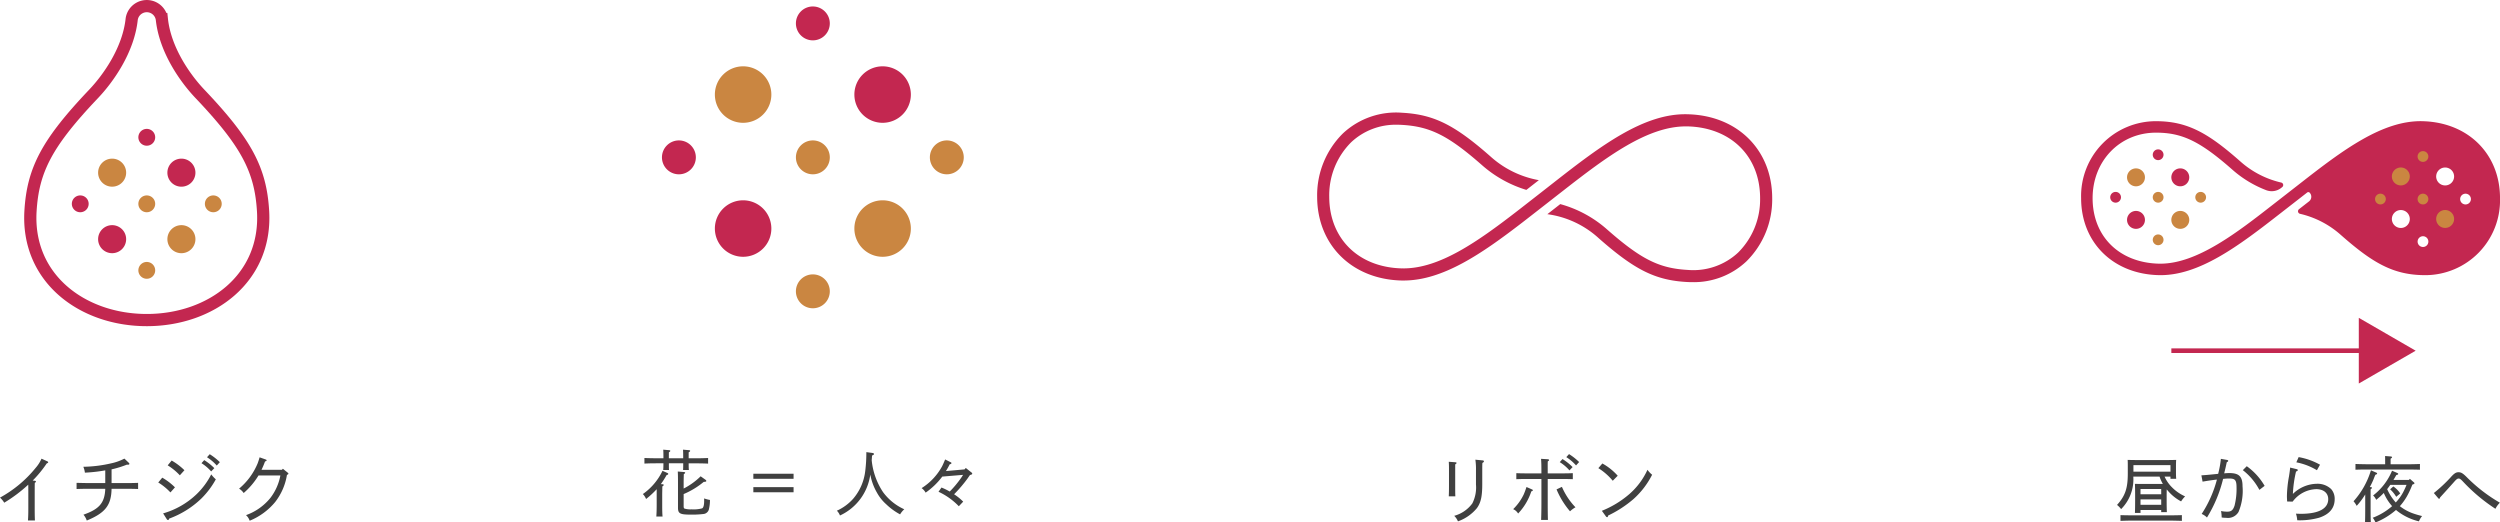 <svg xmlns="http://www.w3.org/2000/svg" width="418.392" height="87.443" viewBox="0 0 418.392 87.443">
  <g id="グループ_2014" data-name="グループ 2014" transform="translate(-470.932 -2707.51)">
    <g id="グループ_2007" data-name="グループ 2007" transform="translate(691.357 2726.347)">
      <path id="パス_197268" data-name="パス 197268" d="M347.767,565.52c-8.39,6.528-16.256,13.075-23.914,12.894" transform="translate(-309.686 -551.327)" fill="none" stroke="#a5123c" stroke-linecap="round" stroke-miterlimit="10" stroke-width="1.42"/>
      <path id="パス_197269" data-name="パス 197269" d="M375.961,555.874c-7.312-.217-14.572,5.307-22.238,11.291-.037.03-.074.06-.114.09l-.677.529-1.533,1.2-.011.009-1.521,1.185q-1.254.982-2.491,1.939c-6.642,5.133-12.958,9.55-18.959,9.55-.1,0-.232-.007-.31,0-7.259-.183-12.135-5-12.135-12.008a12.51,12.51,0,0,1,3.683-9.113,10.86,10.86,0,0,1,7.652-2.919c.244,0,.493.007.746.02,4.817.261,7.859,1.792,13.573,6.821a19.982,19.982,0,0,0,7.336,4.064l2.089-1.63a16.358,16.358,0,0,1-8.085-3.957c-6.048-5.326-9.506-7.036-14.8-7.325a13.014,13.014,0,0,0-9.9,3.454,14.551,14.551,0,0,0-4.318,10.586c0,8.07,5.816,13.841,14.143,14.037.113,0,.224,0,.337,0,6.541,0,13.061-4.477,19.872-9.72q1.072-.827,2.154-1.673l.672-.524,1.529-1.193.011-.009,1.523-1.189c.322-.252.642-.5.963-.75,7.2-5.617,14.024-10.735,20.482-10.735.106,0,.234.006.31,0h0c7.259.187,12.135,5.01,12.135,12.011a12.512,12.512,0,0,1-3.685,9.111,11,11,0,0,1-8.4,2.9c-4.819-.263-7.861-1.792-13.573-6.818a19.646,19.646,0,0,0-7.788-4.2l-2.159,1.688a15.893,15.893,0,0,1,8.607,4.031c6.045,5.325,9.5,7.035,14.8,7.322.29.016.58.023.866.023a12.832,12.832,0,0,0,9.037-3.475,14.553,14.553,0,0,0,4.318-10.585c0-8.067-5.818-13.841-14.141-14.038" transform="translate(-313.939 -555.588)" fill="#c32750"/>
    </g>
    <g id="グループ_2008" data-name="グループ 2008" transform="translate(581.715 2708.592)">
      <path id="パス_197271" data-name="パス 197271" d="M243.409,554.9a4.726,4.726,0,1,0,4.726-4.727,4.725,4.725,0,0,0-4.726,4.727" transform="translate(-234.553 -540.155)" fill="#ca8641"/>
      <path id="パス_197272" data-name="パス 197272" d="M243.409,570.591a4.726,4.726,0,1,0,4.726-4.726,4.726,4.726,0,0,0-4.726,4.726" transform="translate(-234.553 -533.424)" fill="#c32750"/>
      <path id="パス_197273" data-name="パス 197273" d="M259.747,570.591a4.726,4.726,0,1,0,4.727-4.726,4.726,4.726,0,0,0-4.727,4.726" transform="translate(-227.544 -533.424)" fill="#ca8641"/>
      <path id="パス_197274" data-name="パス 197274" d="M259.747,554.9a4.726,4.726,0,1,0,4.727-4.727,4.725,4.725,0,0,0-4.727,4.727" transform="translate(-227.544 -540.155)" fill="#c32750"/>
      <path id="パス_197275" data-name="パス 197275" d="M237.212,561.688a2.836,2.836,0,1,0,2.835-2.837,2.836,2.836,0,0,0-2.835,2.837" transform="translate(-237.212 -536.433)" fill="#c32750"/>
      <path id="パス_197276" data-name="パス 197276" d="M252.9,561.688a2.836,2.836,0,1,0,2.835-2.837,2.836,2.836,0,0,0-2.835,2.837" transform="translate(-230.481 -536.433)" fill="#ca8641"/>
      <path id="パス_197277" data-name="パス 197277" d="M268.589,561.688a2.836,2.836,0,1,0,2.835-2.837,2.836,2.836,0,0,0-2.835,2.837" transform="translate(-223.751 -536.433)" fill="#ca8641"/>
      <path id="パス_197278" data-name="パス 197278" d="M255.736,543.163A2.836,2.836,0,1,0,258.571,546a2.836,2.836,0,0,0-2.835-2.835" transform="translate(-230.481 -543.163)" fill="#c32750"/>
      <path id="パス_197279" data-name="パス 197279" d="M255.736,574.54a2.836,2.836,0,1,0,2.835,2.835,2.836,2.836,0,0,0-2.835-2.835" transform="translate(-230.481 -529.702)" fill="#ca8641"/>
    </g>
    <path id="パス_197309" data-name="パス 197309" d="M-19.092-5.988A19.43,19.43,0,0,0-16.74-8.856c.156-.048.24-.108.24-.192,0-.06-.06-.12-.144-.156l-.972-.444a5.891,5.891,0,0,1-.948,1.5,20.071,20.071,0,0,1-6,5.016,3.719,3.719,0,0,1,.708.852A24.261,24.261,0,0,0-19.836-5.3c.012.444.012.9.012,1.416v2.34c0,1.068-.012,1.56-.06,2.232h1.164c-.036-.9-.036-1.368-.036-2.232v-2.34c0-.732,0-1.116.012-1.716.144-.084.192-.144.192-.216s-.072-.12-.168-.132Zm13.2-1.872a16.765,16.765,0,0,0,2.568-.792,1.234,1.234,0,0,0,.2.012c.132,0,.216-.06.216-.144A.273.273,0,0,0-3-8.952l-.744-.708a8.659,8.659,0,0,1-2.22.792,21.95,21.95,0,0,1-4.656.576,3.557,3.557,0,0,1,.264.984,26.182,26.182,0,0,0,3.408-.384v2.124H-9.84c-.612,0-1.4-.024-1.908-.036v1.032c.66-.024,1.14-.036,1.908-.036h2.892c-.084,2.436-1.1,3.432-3.648,4.332a2.88,2.88,0,0,1,.552.984c3.1-1.284,4.1-2.556,4.152-5.316H-3.36c.552,0,1.392.012,1.908.036V-5.6c-.792.024-1.14.036-1.908.036H-5.892ZM3.348.48a.3.3,0,0,0,.216.144c.072,0,.132-.072.18-.24A15.421,15.421,0,0,0,9.12-2.964a14.022,14.022,0,0,0,2.436-3.228,5.241,5.241,0,0,1-.768-.828,12.322,12.322,0,0,1-2.436,3.3A13.469,13.469,0,0,1,2.736-.492ZM9.156-8.892a7.184,7.184,0,0,1,1.62,1.38l.528-.552A9.214,9.214,0,0,0,9.612-9.408ZM3.5-8.532A9.874,9.874,0,0,1,5.532-6.864L6.3-7.716a10.351,10.351,0,0,0-2.136-1.62ZM1.92-5.664A9.939,9.939,0,0,1,3.96-4l.756-.852a10.293,10.293,0,0,0-2.124-1.62Zm8.16-4.224A7.627,7.627,0,0,1,11.712-8.5l.516-.564a9.655,9.655,0,0,0-1.692-1.332Zm8.8.012c-.12.444-.24.78-.324,1.008a10.992,10.992,0,0,1-3.108,4.236,2.531,2.531,0,0,1,.768.732A12.28,12.28,0,0,0,18.7-6.84h3.66a8.837,8.837,0,0,1-1.68,3.768A9.209,9.209,0,0,1,16.608-.2a2.188,2.188,0,0,1,.612.936A10.845,10.845,0,0,0,21.492-2.4,9.957,9.957,0,0,0,23.46-6.936c.192-.084.24-.12.24-.2,0-.06-.024-.1-.108-.168l-.816-.66-.156.18H19.2a14.221,14.221,0,0,0,.588-1.392c.228-.084.264-.108.264-.2,0-.06-.048-.1-.168-.144Z" transform="translate(495.496 2793.921)" fill="#404040"/>
    <path id="パス_197307" data-name="パス 197307" d="M-11.592-9.48a11.032,11.032,0,0,1,.1,1.824v2.328a5.889,5.889,0,0,1-.612,3.168A5.589,5.589,0,0,1-15.132-.084a2.791,2.791,0,0,1,.624.924,7.246,7.246,0,0,0,3.18-2.22c.672-.948.888-1.98.888-4.068V-7.656c0-.708,0-.9.024-1.284.192-.1.252-.168.252-.264s-.072-.144-.2-.156Zm-4.452.348c.036.528.036.912.036,1.8V-5.1c0,.792-.012,1.2-.036,1.752h1.1c-.024-.564-.024-.948-.024-1.752V-8.688c.168-.108.228-.18.228-.24s-.072-.12-.2-.12ZM.516-6.252H3.048c.624,0,1.236.024,1.668.036V-7.224c-.588.024-1.008.036-1.668.036H.516C.516-8.22.5-8.736.528-9.2c.156-.084.216-.156.216-.216S.672-9.54.552-9.552L-.6-9.624c.048.612.06,1,.06,2.436H-3.06c-.624,0-1.212-.012-1.68-.036v1.008c.72-.024,1.02-.036,1.68-.036H-.54V-2.22C-.54-1.008-.564-.036-.588.6H.552C.528.036.516-1.008.516-2.22ZM-3.036-4.908c-.216.648-.324.912-.444,1.2A8.57,8.57,0,0,1-5.268-1.2a1.78,1.78,0,0,1,.828.732A9.757,9.757,0,0,0-2.232-4.176c.2-.06.252-.1.252-.168a.156.156,0,0,0-.1-.144Zm5.028.4A13.75,13.75,0,0,0,4.248-.84a4.59,4.59,0,0,1,.912-.672,11.477,11.477,0,0,1-2.268-3.42Zm.54-4.56a7.184,7.184,0,0,1,1.62,1.38l.528-.552A9.214,9.214,0,0,0,2.988-9.588Zm1.092-.84A7.627,7.627,0,0,1,5.256-8.52l.516-.564A9.655,9.655,0,0,0,4.08-10.416ZM8.988-8.064A10.047,10.047,0,0,1,11.4-5.952l.828-.84A9.617,9.617,0,0,0,9.66-8.844ZM10.248,0a.31.31,0,0,0,.2.144c.084,0,.144-.072.18-.276A18.934,18.934,0,0,0,14.88-2.9,13.786,13.786,0,0,0,17.988-6.96a4.277,4.277,0,0,1-.78-.828,11.944,11.944,0,0,1-3.048,4.08A16.311,16.311,0,0,1,9.576-.924Z" transform="translate(729.438 2793.921)" fill="#404040"/>
    <path id="パス_197306" data-name="パス 197306" d="M-28.08-5.424c-.42,0-.708,0-1.02-.012.024.54.036.948.036,1.944v.864c0,.888-.012,1.6-.036,2.064h.936v-.5H-24.7v.36h.948c-.024-.528-.036-1.008-.036-2.052v-.732c0-.456.012-.78.012-1.02a2.514,2.514,0,0,0,.168.2A7.471,7.471,0,0,0-21.372-2.5a5.151,5.151,0,0,1,.672-.84A7.124,7.124,0,0,1-22.9-4.86a5.924,5.924,0,0,1-1.236-1.788h.984v.372h.96c-.024-.324-.036-.6-.036-1.164v-.936c0-.4.012-.84.036-1.068-.468.012-.744.024-1.32.024h-5.484c-.54,0-.912-.012-1.32-.024.024.324.024.564.024,1.068V-7.14c0,2.448-.432,3.72-1.8,5.232a4.193,4.193,0,0,1,.684.7,7.044,7.044,0,0,0,2.04-5.436h4.392a6.594,6.594,0,0,0,.552,1.224Zm3.384,3.5h-3.468v-.912H-24.7Zm0-1.764h-3.468v-.888H-24.7Zm1.548-3.792h-6.2V-8.568h6.2ZM-21.24-.2c-.828.024-1.416.036-2.388.036h-5.5c-.684,0-1.776-.012-2.388-.036v.96c1.02-.036,1.464-.048,2.388-.048h5.5c.732,0,1.752.024,2.388.048Zm6.528-9.42a16.388,16.388,0,0,1-.456,2.508c-1,.1-1.884.2-2.808.252l.2,1.056c.828-.144,1.632-.264,2.4-.348A19.529,19.529,0,0,1-17.928-.4a2.7,2.7,0,0,1,.888.6,22.4,22.4,0,0,0,2.7-6.468c.4-.036.66-.06,1-.06.96,0,1.248.2,1.248,1.488a11.4,11.4,0,0,1-.336,3.06c-.252.744-.552,1-1.212,1a5.048,5.048,0,0,1-1.044-.108A6.335,6.335,0,0,1-14.58.192a5.518,5.518,0,0,0,.768.06A2.047,2.047,0,0,0-11.76-.732a9.126,9.126,0,0,0,.672-4.3c0-1.7-.648-2.208-2.232-2.208a8.372,8.372,0,0,0-.84.048c.156-.612.3-1.236.432-1.86.2-.108.24-.144.24-.228s-.072-.132-.18-.156ZM-7.392-5.1A10.575,10.575,0,0,0-10.38-8.388l-.66.66a10.251,10.251,0,0,1,2.772,3.3ZM-3.12-8.16c-.048.5-.084.768-.192,1.464A19.678,19.678,0,0,0-3.66-3.384c0,.228.012.408.036.9l.924.024A5.1,5.1,0,0,1,1.236-4.548c1.236,0,2.016.648,2.016,1.668,0,1.56-1.536,2.448-4.524,2.46-.192,0-.492-.012-.876-.024A4.577,4.577,0,0,1-1.932.66,12.128,12.128,0,0,0,1.7.24C3.432-.312,4.332-1.368,4.332-2.868A2.458,2.458,0,0,0,3.744-4.56a3.3,3.3,0,0,0-2.4-.888,5.875,5.875,0,0,0-4.008,1.7A20.206,20.206,0,0,1-2.136-7.5c.18-.048.288-.12.288-.228s-.072-.144-.18-.168Zm5-.48A11.489,11.489,0,0,0-1.7-9.912l-.384.876a10.475,10.475,0,0,1,3.444,1.32ZM13.608-4.524a5.149,5.149,0,0,1,1.02,1.26l.672-.564A4.144,4.144,0,0,0,14.148-5Zm3.876-.84c.144-.048.2-.1.2-.18,0-.048-.036-.1-.108-.156l-.66-.576-.156.18H14.172c.156-.252.312-.528.48-.816.288-.072.312-.1.312-.18s-.06-.12-.192-.18l-.84-.36a10.015,10.015,0,0,1-3.168,4.14,2.208,2.208,0,0,1,.516.732,11.83,11.83,0,0,0,1.272-1.152c.156.36.3.636.432.876a8.172,8.172,0,0,0,.96,1.332A10.672,10.672,0,0,1,10.7.24a2.58,2.58,0,0,1,.456.792,12.139,12.139,0,0,0,3.444-2.1c.12.12.264.216.4.324A9.527,9.527,0,0,0,18.432.84a3.506,3.506,0,0,1,.528-.888,15.532,15.532,0,0,1-1.62-.48A7.837,7.837,0,0,1,15.24-1.7a9.715,9.715,0,0,0,1.14-1.572A14.159,14.159,0,0,0,17.328-5.3Zm-1.128.1a12.684,12.684,0,0,1-.6,1.3,8.019,8.019,0,0,1-1.2,1.644,8.568,8.568,0,0,1-1.44-2.232c.18-.228.348-.468.516-.708ZM12.78-8.712H10.2c-.684,0-1.776-.024-2.388-.048v.96c1.02-.036,1.464-.036,2.388-.036h6.012c.732,0,1.752.012,2.388.036v-.96c-.816.036-1.416.048-2.388.048h-2.52v-.936c.18-.108.24-.168.24-.24s-.072-.12-.228-.132l-.936-.072c.012.2.012.384.012.768ZM10.212-4.9A13,13,0,0,0,10.8-6.108c.252-.648.252-.648.348-.852.24-.084.288-.108.288-.2,0-.072-.048-.12-.168-.168L10.4-7.7A13.605,13.605,0,0,1,7.488-2.52a3.681,3.681,0,0,1,.528.768A12.16,12.16,0,0,0,9.444-3.66v2.232c0,1.1-.012,1.92-.036,2.46h.972c-.024-.636-.036-1.224-.036-2.46V-2.472c0-1.836,0-1.836.012-2.064.156-.1.216-.168.216-.228s-.06-.12-.192-.12ZM21.66-3.036a.225.225,0,0,0,.168.1c.048,0,.084-.036.156-.24Q23.19-4.494,24.36-5.808c.384-.432.528-.516.72-.516.168,0,.324.072.756.54a29.278,29.278,0,0,0,5.4,4.524,3.767,3.767,0,0,1,.744-1.02,26.474,26.474,0,0,1-5.568-4.3c-.672-.672-.96-.8-1.368-.8s-.72.2-1.3.852A24.089,24.089,0,0,1,20.928-3.9Z" transform="translate(857.324 2793.921)" fill="#404040"/>
    <path id="パス_197308" data-name="パス 197308" d="M-21.624-4.7c0-.324.012-.78.024-1.356.168-.108.228-.168.228-.24s-.072-.108-.216-.12l-1.02-.084c.024.384.036.852.036,1.8v4.26c0,.96.336,1.152,2.04,1.152a15.884,15.884,0,0,0,2.22-.1,1.045,1.045,0,0,0,.936-.888A6.4,6.4,0,0,0-17.22-1.74,5.107,5.107,0,0,1-18.192-2v.42c0,.708-.12,1.152-.348,1.248A5.567,5.567,0,0,1-20.3-.168,3.406,3.406,0,0,1-21.492-.3c-.084-.048-.132-.156-.132-.384v-2.04a13.472,13.472,0,0,0,3.36-2.04c.336-.012.432-.048.432-.168A.248.248,0,0,0-17.94-5.1l-.84-.6a11.421,11.421,0,0,1-2.844,2.052Zm-3.816.312A14.911,14.911,0,0,0-24.48-5.9c.24-.072.276-.108.276-.2,0-.072-.036-.108-.168-.168l-.792-.348a9.988,9.988,0,0,1-3.288,3.888,2.523,2.523,0,0,1,.54.828A14.923,14.923,0,0,0-26.136-3.54V-.96c0,.888-.024,1.476-.06,2h1.044c-.048-.468-.06-1.008-.06-2V-2.652c0-.2.012-.66.024-1.356.168-.108.228-.168.228-.24s-.072-.108-.2-.12Zm4.656-3.48h.864c.732,0,1.752.012,2.388.048V-8.76c-.828.036-1.416.048-2.388.048h-.864v-1c.18-.1.252-.168.252-.24s-.072-.108-.2-.12l-1-.084Q-21.7-9.828-21.7-9v.288h-2.4v-1c.18-.1.24-.168.24-.24s-.06-.108-.2-.12l-.984-.084q.036.306.036,1.152v.288H-25.8c-.684,0-1.764-.012-2.388-.048v.936c1.02-.048,1.464-.048,2.388-.048h.792v.024c0,.492-.012.828-.036,1.1h.972c-.024-.264-.024-.516-.024-1.1v-.024h2.4v.024c0,.492,0,.828-.024,1.1h.972c-.024-.264-.036-.516-.036-1.1Zm17.556,1.74H-9.96v.852h6.732Zm0,2.244H-9.96v.852h6.732ZM8.952-9.744a24.956,24.956,0,0,1-.18,3.12,8.662,8.662,0,0,1-2.04,4.7A8.188,8.188,0,0,1,4.02.06a2.27,2.27,0,0,1,.516.8A8.841,8.841,0,0,0,9.612-6,9.428,9.428,0,0,0,10.74-2.94a7.218,7.218,0,0,0,1.536,1.92A10.347,10.347,0,0,0,14.6.672a3.5,3.5,0,0,1,.7-.852,8.965,8.965,0,0,1-3.552-2.868,11.675,11.675,0,0,1-1.9-5.34c.024-.228.036-.48.06-.78.3-.156.324-.18.324-.264s-.108-.156-.3-.18Zm13.32,3.168A12.812,12.812,0,0,0,22.9-7.7c.24-.072.288-.108.288-.2s-.024-.108-.156-.168L22.14-8.52c-.276.66-.456,1.056-.54,1.2a9.9,9.9,0,0,1-3.4,3.6,2.251,2.251,0,0,1,.672.756A12.182,12.182,0,0,0,21.66-5.652l3.48-.288c-.228.36-.24.384-.324.5a17.2,17.2,0,0,1-1.908,2.292,10.884,10.884,0,0,0-1.38-.672l-.5.708a11.25,11.25,0,0,1,3.4,2.424l.732-.768a9.1,9.1,0,0,0-1.524-1.236,22.553,22.553,0,0,0,2.22-2.592c.324-.468.324-.468.444-.636.288-.06.372-.12.372-.228,0-.072-.048-.144-.156-.216l-.924-.732-.2.24Z" transform="translate(606.969 2792.921)" fill="#404040"/>
    <g id="グループ_2009" data-name="グループ 2009" transform="translate(476 2708.532)">
      <path id="パス_197267" data-name="パス 197267" d="M202.193,577.454c-.407-6.958-2.789-11.462-10.567-19.647-2.414-2.539-5.829-7.305-6.376-12.524a2.55,2.55,0,0,0-5.04,0c-.547,5.219-3.961,9.984-6.376,12.524-7.777,8.185-10.159,12.69-10.566,19.647-.659,11.249,8.713,18.211,19.463,18.211S202.852,588.7,202.193,577.454Z" transform="translate(-163.234 -543.121)" fill="none" stroke="#c32750" stroke-linecap="round" stroke-miterlimit="10" stroke-width="2.043"/>
      <path id="パス_197280" data-name="パス 197280" d="M171.178,563.331a2.346,2.346,0,1,0,2.348-2.346,2.348,2.348,0,0,0-2.348,2.346" transform="translate(-159.826 -535.457)" fill="#ca8641"/>
      <path id="パス_197281" data-name="パス 197281" d="M171.178,571.123a2.346,2.346,0,1,0,2.348-2.348,2.348,2.348,0,0,0-2.348,2.348" transform="translate(-159.826 -532.116)" fill="#c32750"/>
      <path id="パス_197282" data-name="パス 197282" d="M179.291,571.123a2.347,2.347,0,1,0,2.348-2.348,2.348,2.348,0,0,0-2.348,2.348" transform="translate(-156.346 -532.116)" fill="#ca8641"/>
      <path id="パス_197283" data-name="パス 197283" d="M179.291,563.331a2.347,2.347,0,1,0,2.348-2.346,2.348,2.348,0,0,0-2.348,2.346" transform="translate(-156.346 -535.457)" fill="#c32750"/>
      <path id="パス_197284" data-name="パス 197284" d="M168.1,566.7a1.408,1.408,0,1,0,1.408-1.408A1.408,1.408,0,0,0,168.1,566.7" transform="translate(-161.146 -533.609)" fill="#c32750"/>
      <path id="パス_197285" data-name="パス 197285" d="M175.892,566.7a1.408,1.408,0,1,0,1.408-1.408,1.408,1.408,0,0,0-1.408,1.408" transform="translate(-157.804 -533.609)" fill="#ca8641"/>
      <path id="パス_197286" data-name="パス 197286" d="M183.683,566.7a1.408,1.408,0,1,0,1.408-1.408,1.407,1.407,0,0,0-1.408,1.408" transform="translate(-154.461 -533.609)" fill="#ca8641"/>
      <path id="パス_197287" data-name="パス 197287" d="M177.3,557.5a1.408,1.408,0,1,0,1.408,1.408A1.408,1.408,0,0,0,177.3,557.5" transform="translate(-157.804 -536.952)" fill="#c32750"/>
      <path id="パス_197288" data-name="パス 197288" d="M177.3,573.084a1.408,1.408,0,1,0,1.408,1.408,1.408,1.408,0,0,0-1.408-1.408" transform="translate(-157.804 -530.267)" fill="#ca8641"/>
    </g>
    <g id="グループ_2006" data-name="グループ 2006" transform="translate(819.219 2727.788)">
      <line id="線_1" data-name="線 1" x2="32.98" transform="translate(15.104 38.412)" fill="none" stroke="#c32750" stroke-miterlimit="10" stroke-width="0.771"/>
      <path id="パス_197270" data-name="パス 197270" d="M435.937,590.622l9.517-5.494-9.517-5.5Z" transform="translate(-389.463 -546.714)" fill="#c32750"/>
      <path id="パス_197289" data-name="パス 197289" d="M460.545,556.6c-6.7-.16-13.368,4.873-20.4,10.36l-4.53,3.528c-5.987,4.671-12.761,9.957-18.921,9.957l-.254,0c-6.642-.157-11.1-4.564-11.1-10.963,0-6.25,4.564-10.963,10.613-10.963,4.4,0,7.4,1.459,12.831,6.243a18.553,18.553,0,0,0,5.677,3.41,2.583,2.583,0,0,0,2.579-.519.432.432,0,0,0-.16-.79,15.5,15.5,0,0,1-6.829-3.541c-5.292-4.661-8.77-6.722-14.1-6.722a12.526,12.526,0,0,0-12.534,12.882c0,7.4,5.337,12.7,12.977,12.881,6.7.163,13.368-4.87,20.4-10.36q2.234-1.736,4.46-3.47a.307.307,0,0,1,.409.029.983.983,0,0,1-.1,1.456l-1.681,1.31a.439.439,0,0,0,.193.777,15.5,15.5,0,0,1,6.816,3.54c5.293,4.66,8.771,6.722,14.1,6.722a12.525,12.525,0,0,0,12.531-12.882c0-7.4-5.334-12.7-12.975-12.883m-3.622,17.868a1.5,1.5,0,1,1,1.5-1.5,1.5,1.5,0,0,1-1.5,1.5m3.707,3.182a.9.9,0,1,1,.9-.9.9.9,0,0,1-.9.9m3.707-10.3a1.5,1.5,0,1,1,1.5-1.5,1.5,1.5,0,0,1-1.5,1.5m3.412,3.182a.9.9,0,1,1,.9-.9.9.9,0,0,1-.9.9" transform="translate(-403.415 -556.596)" fill="#c32750"/>
      <path id="パス_197290" data-name="パス 197290" d="M446.5,567a1.5,1.5,0,1,0,1.5,1.5,1.5,1.5,0,0,0-1.5-1.5" transform="translate(-385.577 -552.132)" fill="#ca8641"/>
      <path id="パス_197291" data-name="パス 197291" d="M441.31,565.022a1.5,1.5,0,1,0-1.5-1.5,1.5,1.5,0,0,0,1.5,1.5" transform="translate(-387.802 -554.27)" fill="#ca8641"/>
      <path id="パス_197292" data-name="パス 197292" d="M443.723,566.889a.9.9,0,1,0-.9-.9.9.9,0,0,0,.9.9" transform="translate(-386.509 -552.954)" fill="#ca8641"/>
      <path id="パス_197293" data-name="パス 197293" d="M439.642,565.988a.9.9,0,1,0-.9.9.9.9,0,0,0,.9-.9" transform="translate(-388.647 -552.954)" fill="#ca8641"/>
      <path id="パス_197294" data-name="パス 197294" d="M442.823,561.006a.9.9,0,1,0,.9-.9.9.9,0,0,0-.9.9" transform="translate(-386.509 -555.091)" fill="#ca8641"/>
      <path id="パス_197295" data-name="パス 197295" d="M410.294,565.127a1.5,1.5,0,1,0-1.5-1.5,1.5,1.5,0,0,0,1.5,1.5" transform="translate(-401.108 -554.224)" fill="#ca8641"/>
      <path id="パス_197296" data-name="パス 197296" d="M415.483,567.108a1.5,1.5,0,1,0,1.5,1.5,1.5,1.5,0,0,0-1.5-1.5" transform="translate(-398.882 -552.087)" fill="#ca8641"/>
      <path id="パス_197297" data-name="パス 197297" d="M412.707,564.881a.9.9,0,1,0,.9.9.9.9,0,0,0-.9-.9" transform="translate(-399.815 -553.042)" fill="#ca8641"/>
      <path id="パス_197298" data-name="パス 197298" d="M416.789,565.781a.9.9,0,1,0,.9-.9.9.9,0,0,0-.9.9" transform="translate(-397.678 -553.042)" fill="#ca8641"/>
      <path id="パス_197299" data-name="パス 197299" d="M413.608,570.763a.9.9,0,1,0-.9.9.9.9,0,0,0,.9-.9" transform="translate(-399.815 -550.905)" fill="#ca8641"/>
      <path id="パス_197300" data-name="パス 197300" d="M410.294,570.109a1.5,1.5,0,1,0-1.5-1.5,1.5,1.5,0,0,0,1.5,1.5" transform="translate(-401.108 -552.087)" fill="#c32750"/>
      <path id="パス_197301" data-name="パス 197301" d="M415.483,562.126a1.5,1.5,0,1,0,1.5,1.5,1.5,1.5,0,0,0-1.5-1.5" transform="translate(-398.882 -554.224)" fill="#c32750"/>
      <path id="パス_197302" data-name="パス 197302" d="M407.727,564.881a.9.9,0,1,0,.9.9.9.9,0,0,0-.9-.9" transform="translate(-401.953 -553.042)" fill="#c32750"/>
      <path id="パス_197303" data-name="パス 197303" d="M412.707,559.9a.9.9,0,1,0,.9.9.9.9,0,0,0-.9-.9" transform="translate(-399.815 -555.18)" fill="#c32750"/>
    </g>
  </g>
</svg>
